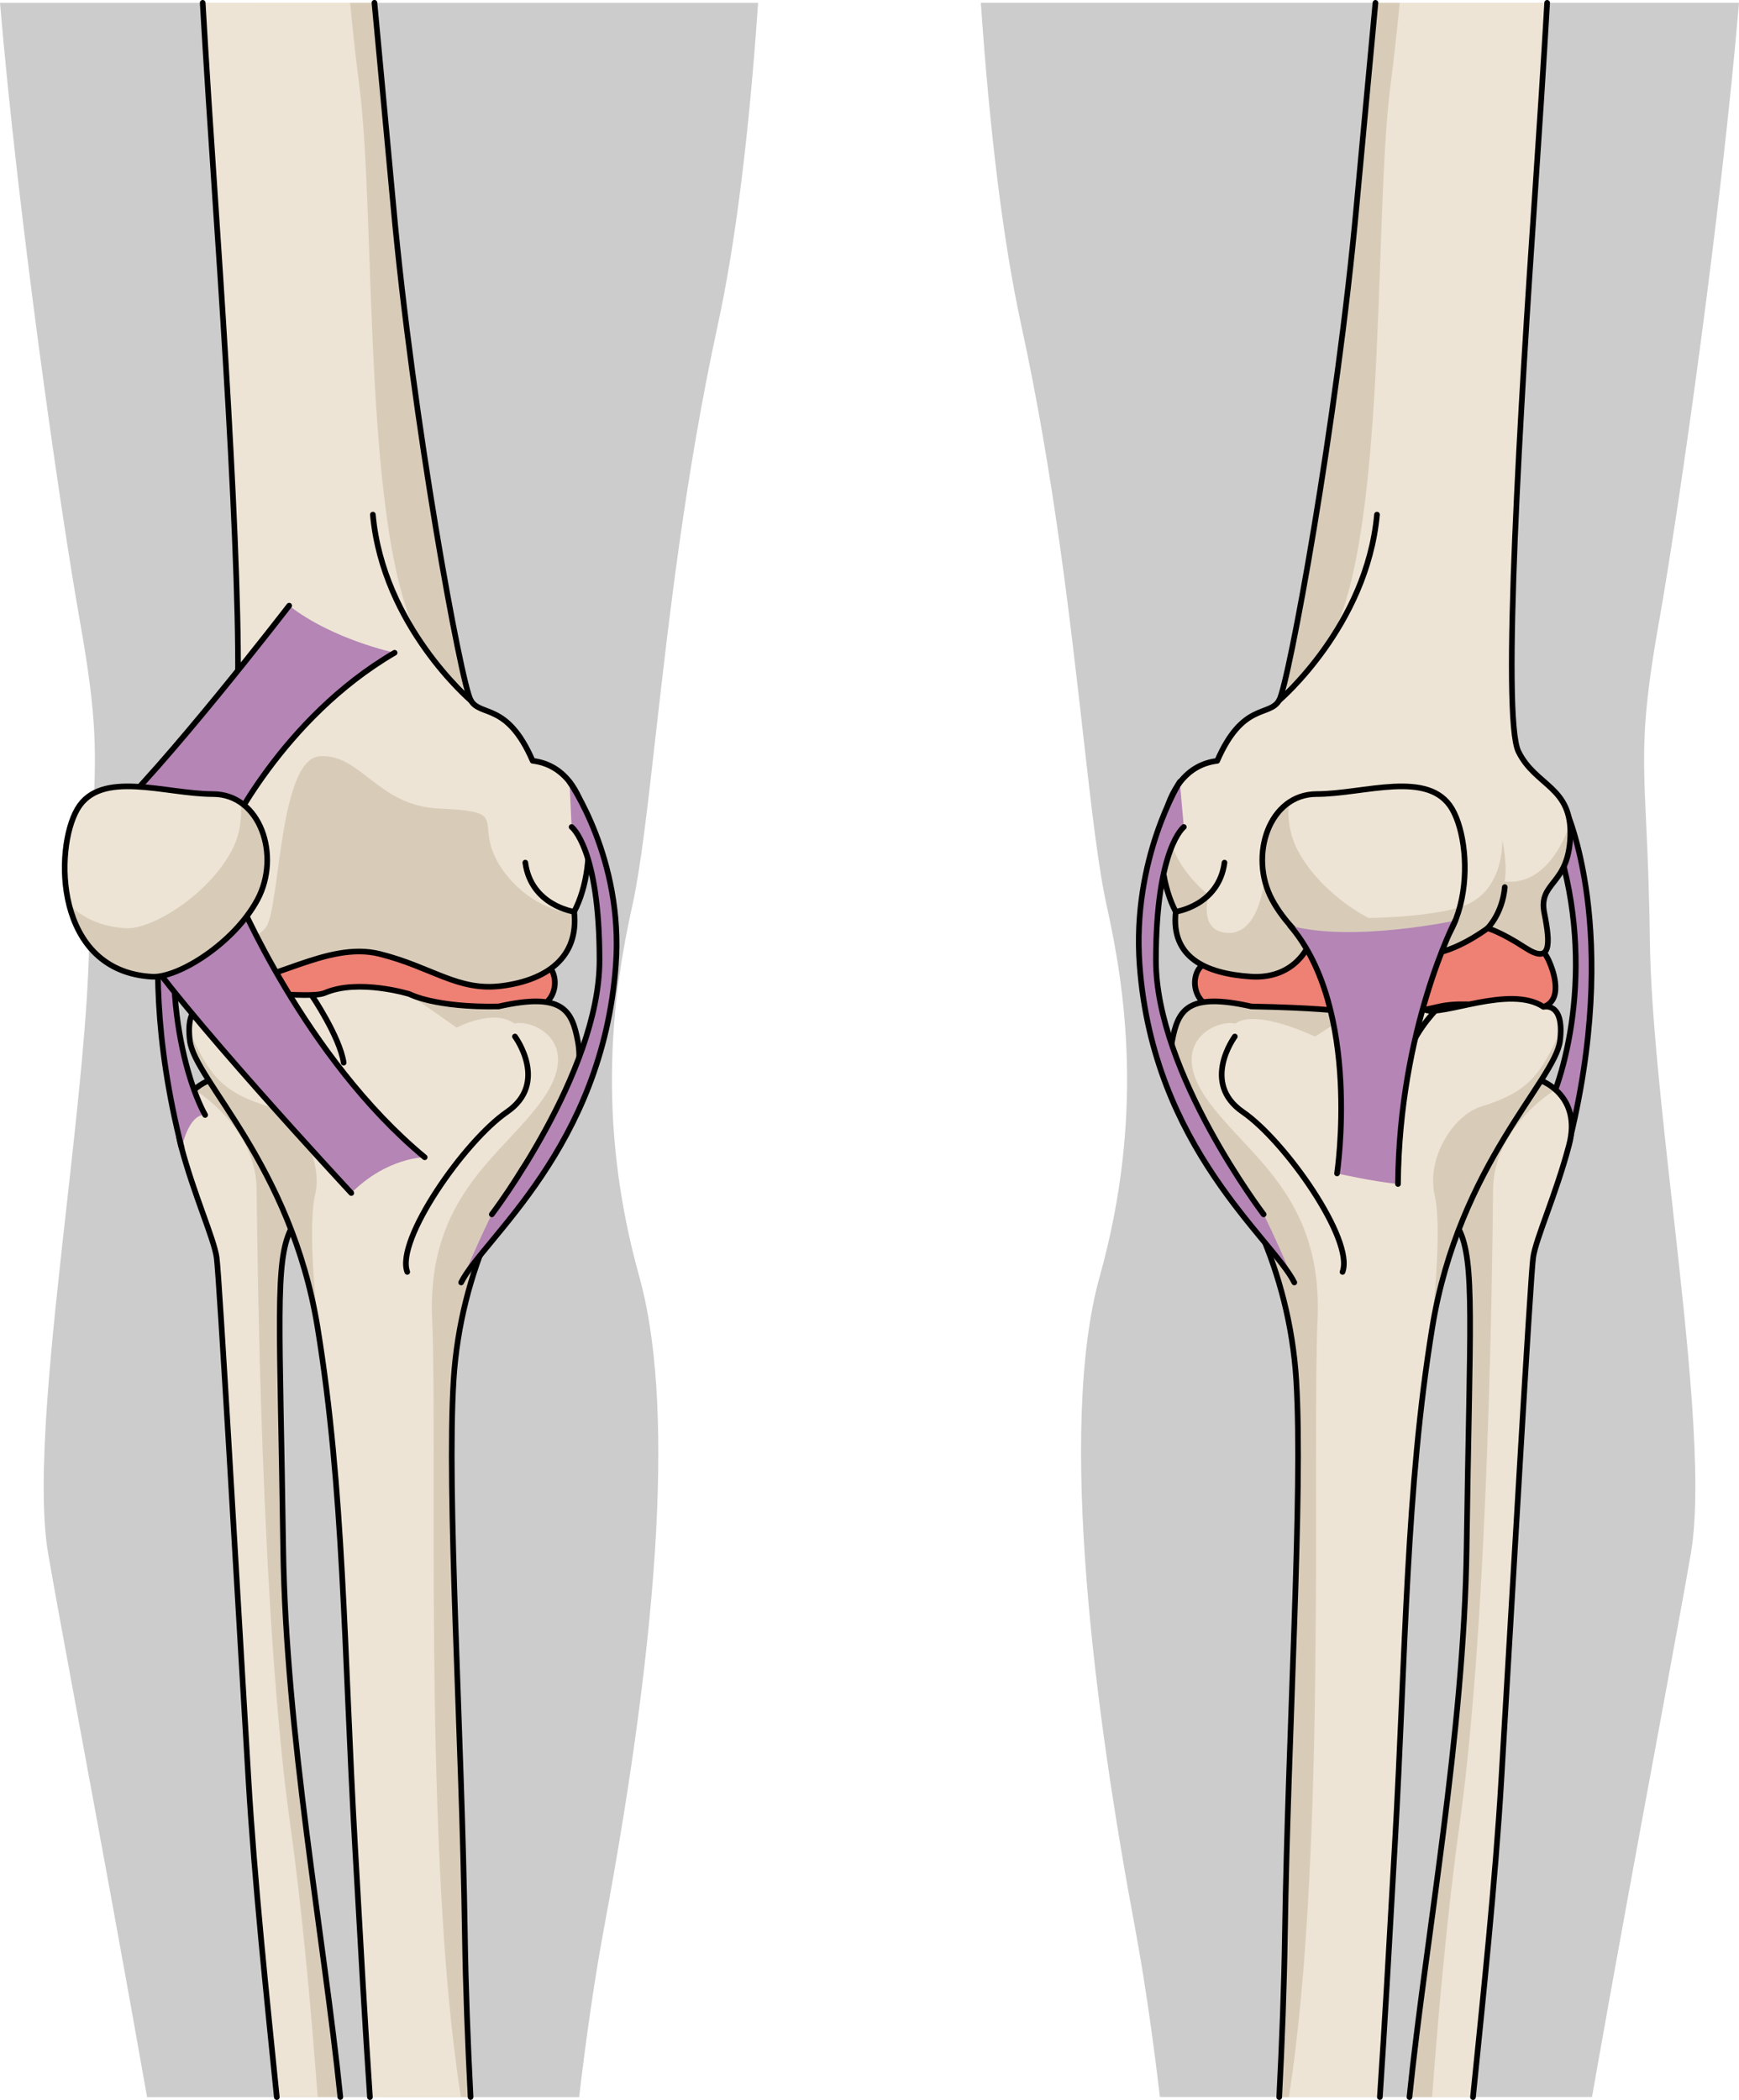 <?xml version="1.0" encoding="utf-8"?>
<!-- Generator: Adobe Illustrator 25.1.0, SVG Export Plug-In . SVG Version: 6.00 Build 0)  -->
<svg version="1.1" id="Camada_1" xmlns="http://www.w3.org/2000/svg" xmlns:xlink="http://www.w3.org/1999/xlink" x="0px" y="0px"
	 width="307.91px" height="371.82px" viewBox="0 0 307.91 371.82" enable-background="new 0 0 307.91 371.82" xml:space="preserve">
<g>
	<g>
		<path fill="#CCCCCC" d="M307.91,0.5H173.67c1.6,23.31,4,42.55,7.15,57.04c5.75,26.47,8.65,52.07,10.98,72.65
			c1.49,13.14,2.67,23.52,4.17,30.26c3.25,14.59,6.65,37.26-1.24,65.52c-7.57,27.11-0.76,77.83,6.28,115.61
			c1.55,8.33,3.05,18.55,4.37,29.72h76.5c3.93-22.35,8.28-45.91,11.76-64.69c2.65-14.37,4.75-25.71,5.76-31.65
			c2.17-12.78-0.6-37.58-3.28-61.56c-1.88-16.79-3.82-34.14-3.99-46.81c-0.12-9.21-0.42-15.77-0.67-21.04
			c-0.57-12.3-0.83-17.9,2.27-35.35C297.44,89.24,304.78,37.43,307.91,0.5z"/>
		<path fill="#CCCCCC" d="M113.18,225.98c-7.88-28.25-4.48-50.92-1.24-65.52c1.49-6.73,2.67-17.09,4.15-30.21
			c2.34-20.58,5.24-46.2,11-72.7c3.15-14.5,5.54-33.74,7.14-57.04H0c3.12,36.9,10.46,88.72,14.19,109.71
			c3.09,17.43,2.83,23.04,2.26,35.33c-0.24,5.27-0.55,11.84-0.66,21.05c-0.17,12.68-2.11,30.04-3.99,46.83
			c-2.68,23.97-5.45,48.77-3.29,61.55c1,5.86,3.06,17,5.67,31.11c3.5,18.92,7.9,42.7,11.86,65.23h76.5
			c1.32-11.17,2.82-21.4,4.37-29.72C117.15,286.62,119.25,247.72,113.18,225.98z"/>
	</g>
	<g>
		<path fill="#EEE4D5" d="M51.7,200.46l-14.73-9.14c0,0-7.29,2.58-4.96,11.41c2.32,8.83,5.87,16.53,6.35,19.93s3.7,59.8,5.63,92.41
			c1.09,18.3,3.22,38.38,5.02,56.24h11.24c-2.88-28.2-9.65-64.05-10.12-97.24c-0.56-39.87-1.52-50.58,1.36-56.43
			C54.38,211.79,51.7,200.46,51.7,200.46z"/>
		<path fill="#D8CCB9" d="M51.7,200.46l-14.73-9.14c0,0-1.21,0.44-2.49,1.54l0.74,0.63c0,0,10.11,6.42,10.22,17.08
			s0.76,75.48,5.92,112.29c2.05,14.62,3.63,31.7,4.89,48.44h4.01c-2.88-28.2-9.65-64.05-10.12-97.24
			c-0.56-39.87-1.52-50.58,1.36-56.43C54.38,211.79,51.7,200.46,51.7,200.46z"/>
		<path fill="none" stroke="#000000" stroke-linecap="round" stroke-linejoin="round" stroke-miterlimit="10" d="M60.26,371.31
			c-2.88-28.2-9.65-64.05-10.12-97.23c-0.56-39.87-1.52-50.58,1.36-56.43c2.88-5.86,0.2-17.18,0.2-17.18l-14.73-9.14
			c0,0-7.29,2.58-4.96,11.41c2.32,8.83,5.87,16.53,6.35,19.93c0.48,3.4,3.7,59.8,5.63,92.41c1.09,18.3,3.22,38.38,5.02,56.24"/>
		<path fill="#EE8074" d="M35.34,170.68c0,0-2.77,6.26,1.19,7.59s12.36-1.5,18.64-0.01c6.28,1.5,20.25,4.16,25.81,1.49
			s9.23-0.17,13.62-1.17c4.4-1,4.51-6.52,1.96-7.93C94.02,169.25,41.73,153.76,35.34,170.68z"/>
		<path fill="none" stroke="#000000" stroke-linecap="round" stroke-linejoin="round" stroke-miterlimit="10" d="M35.34,170.68
			c0,0-2.77,6.26,1.19,7.59s12.36-1.5,18.64-0.01c6.28,1.5,20.25,4.16,25.81,1.49s9.23-0.17,13.62-1.17c4.4-1,4.51-6.52,1.96-7.93
			C94.02,169.25,41.73,153.76,35.34,170.68z"/>
		<path fill="#EEE4D5" d="M83.32,371.31c-0.5-9.72-0.87-19.51-1.01-28.84c-0.55-36.41-3.24-77.83-2-98.03
			c1.23-20.21,10.17-35.22,15.41-42.02c5.24-6.81,7.64-12.41,6.6-18.01c-1.04-5.61-2.73-8.75-14.07-6.2
			c-11.29,0.21-15.74-2.19-15.74-2.19s-8.97-2.78-14.98-0.22c-3.07,1.31-15.09-1.48-20.98,2.48c0,0-3.77-1-2.93,6
			s17.92,21.96,22.61,50.76c4.69,28.81,4.67,57.22,6.62,91.63c1.08,19.1,1.8,32.09,2.65,44.65"/>
		<path fill="#D8CCB9" d="M47.57,195.93c-8.44-2.6-10.46-5.62-14.08-13.35c0.01,0.51,0.04,1.06,0.11,1.7
			c0.84,7,17.92,21.96,22.61,50.76c0.19,1.18,0.37,2.36,0.54,3.54l0.02,0.01c0,0-2.61-19.89-0.98-26.99
			C57.29,205.13,52.58,197.47,47.57,195.93z"/>
		<path fill="#D8CCB9" d="M102.31,184.41c-1.04-5.61-2.73-8.75-14.07-6.2c-0.43,0.01-0.83,0.01-1.22,0.01
			c-8.93,0.02-13.24-1.62-14.27-2.08l-0.05,0.1l8.16,5.72c0,0,6.48-3.45,10.21-0.73c3.31-0.78,12.06,3.21,5.16,13.21
			c-6.9,9.99-20.69,16.99-19.71,39.21c0.98,22.23-1.65,94.64,5.03,137.34c0.02,0.11,0.03,0.21,0.05,0.32h1.72
			c-0.5-9.72-0.87-19.51-1.01-28.84c-0.55-36.41-3.24-77.83-2-98.03c1.23-20.21,10.17-35.22,15.41-42.02
			C100.95,195.61,103.35,190.01,102.31,184.41z"/>
		<path fill="none" stroke="#000000" stroke-linecap="round" stroke-linejoin="round" stroke-miterlimit="10" d="M83.32,371.31
			c-0.5-9.72-0.87-19.51-1.01-28.84c-0.55-36.41-3.24-77.83-2-98.03c1.23-20.21,10.17-35.22,15.41-42.02
			c5.24-6.81,7.64-12.41,6.6-18.01c-1.04-5.61-2.73-8.75-14.07-6.2c-11.29,0.21-15.74-2.19-15.74-2.19s-8.97-2.78-14.98-0.22
			c-3.07,1.31-15.09-1.48-20.98,2.48c0,0-3.77-1-2.93,6s17.92,21.96,22.61,50.76c4.69,28.81,4.67,57.22,6.62,91.63
			c1.08,19.1,1.8,32.09,2.65,44.65"/>
		<path fill="none" stroke="#000000" stroke-linecap="round" stroke-linejoin="round" stroke-miterlimit="10" d="M55.2,176.24
			c0,0,4.94,7.29,5.65,11.92"/>
		<path fill="none" stroke="#000000" stroke-linecap="round" stroke-linejoin="round" stroke-miterlimit="10" d="M91.18,183.53
			c0,0,6.08,8.21-1.42,13.36s-19.75,22.66-17.65,28.32"/>
	</g>
	<g>
		<path fill="#B485B5" d="M277.15,143.17c0,0,10.19,21.62,0.44,60.09c0,0-1.18-5.99-4.15-5.85c3.93-7.08,9.4-27.97,1.64-50.01
			C277.59,146.18,277.15,143.17,277.15,143.17z"/>
		<path fill="none" stroke="#000000" stroke-linecap="round" stroke-linejoin="round" stroke-miterlimit="10" d="M273.44,197.42
			c3.93-7.08,9.4-27.97,1.64-50.01"/>
		<path fill="none" stroke="#000000" stroke-linecap="round" stroke-linejoin="round" stroke-miterlimit="10" d="M277.15,143.17
			c0,0,10.19,21.62,0.44,60.09"/>
	</g>
	<g>
		<path fill="#B485B5" d="M32.61,143.17c0,0-10.19,21.62-0.44,60.09c0,0,1.18-5.99,4.15-5.85c-3.93-7.08-9.4-27.97-1.64-50.01
			C32.17,146.18,32.61,143.17,32.61,143.17z"/>
		<path fill="none" stroke="#000000" stroke-linecap="round" stroke-linejoin="round" stroke-miterlimit="10" d="M36.32,197.42
			c-3.93-7.08-9.4-27.97-1.64-50.01"/>
		<path fill="none" stroke="#000000" stroke-linecap="round" stroke-linejoin="round" stroke-miterlimit="10" d="M32.61,143.17
			c0,0-10.19,21.62-0.44,60.09"/>
	</g>
	<g>
		<g>
			<path fill="#EEE4D5" d="M272.85,191.32l-14.73,9.14c0,0-2.67,11.32,0.2,17.18c2.88,5.85,1.92,16.57,1.36,56.43
				c-0.47,33.19-7.24,69.03-10.12,97.24h11.25c1.8-17.86,3.93-37.94,5.02-56.24c1.93-32.62,5.15-89.01,5.63-92.41
				s4.03-11.1,6.36-19.93C280.14,193.9,272.85,191.32,272.85,191.32z"/>
			<path fill="#D8CCB9" d="M258.12,200.46c0,0-2.67,11.32,0.2,17.18c2.88,5.85,1.92,16.57,1.36,56.43
				c-0.47,33.19-7.24,69.03-10.12,97.24h4.01c1.26-16.74,2.84-33.83,4.89-48.44c5.16-36.81,5.81-101.63,5.91-112.29
				s10.22-17.08,10.22-17.08l0.73-0.63c-1.27-1.1-2.48-1.54-2.48-1.54L258.12,200.46z"/>
			<path fill="none" stroke="#000000" stroke-linecap="round" stroke-linejoin="round" stroke-miterlimit="10" d="M249.56,371.32
				c2.88-28.2,9.65-64.05,10.12-97.24c0.56-39.87,1.52-50.58-1.36-56.43c-2.87-5.86-0.2-17.18-0.2-17.18l14.73-9.14
				c0,0,7.29,2.58,4.97,11.41c-2.33,8.83-5.88,16.53-6.36,19.93c-0.47,3.4-3.7,59.8-5.63,92.41c-1.08,18.3-3.22,38.38-5.02,56.24"/>
			<path fill="#EE8074" d="M274.48,170.68c0,0,2.77,6.26-1.19,7.59c-3.97,1.33-12.36-1.5-18.64-0.01
				c-6.29,1.5-20.26,4.16-25.82,1.49s-9.23-0.17-13.62-1.17s-4.51-6.52-1.95-7.93C215.8,169.25,268.09,153.76,274.48,170.68z"/>
			<path fill="none" stroke="#000000" stroke-linecap="round" stroke-linejoin="round" stroke-miterlimit="10" d="M274.48,170.68
				c0,0,2.77,6.26-1.19,7.59c-3.97,1.33-12.36-1.5-18.64-0.01c-6.29,1.5-20.26,4.16-25.82,1.49s-9.23-0.17-13.62-1.17
				s-4.51-6.52-1.95-7.93C215.8,169.25,268.09,153.76,274.48,170.68z"/>
			<path fill="#EEE4D5" d="M273.29,178.27c-5.9-3.96-17.88,1.75-20.98,0.52c-3.1-1.23-14.98,0.22-14.98,0.22s-4.45-0.6-15.74-0.81
				c-11.34-2.55-13.03,0.6-14.07,6.2c-1.04,5.6,1.36,11.2,6.6,18.01s14.17,21.81,15.4,42.02c1.24,20.21-1.46,61.62-2.01,98.03
				c-0.14,9.33-0.51,19.13-1.01,28.85h17.83c0.85-12.55,1.57-25.55,2.65-44.64c1.96-34.41,1.94-62.82,6.63-91.63
				c4.69-28.81,21.77-43.77,22.62-50.76C277.06,177.28,273.29,178.27,273.29,178.27z"/>
			<path fill="#D8CCB9" d="M262.25,195.93c8.44-2.6,10.46-5.62,14.07-13.35c-0.01,0.51-0.04,1.06-0.11,1.7
				c-0.85,7-17.93,21.96-22.62,50.76c-0.19,1.18-0.37,2.36-0.54,3.54l-0.01,0.01c0,0,2.61-19.89,0.98-26.99
				C252.54,205.13,257.24,197.47,262.25,195.93z"/>
			<path fill="#D8CCB9" d="M221.58,178.21c-11.34-2.55-13.03,0.6-14.07,6.2c-1.04,5.6,1.36,11.2,6.6,18.01s14.17,21.81,15.4,42.02
				c1.24,20.21-1.46,61.62-2.01,98.03c-0.14,9.33-0.51,19.13-1.01,28.85h1.72c0.02-0.11,0.03-0.21,0.05-0.32
				c6.68-42.7,4.04-115.12,5.03-137.34s-12.81-29.22-19.71-39.21c-6.9-9.99,1.85-13.99,5.16-13.21c3.74-2.72,14.11,2.31,14.11,2.31
				l7.09-4.6l0.01-0.2c-1.56,0.15-2.62,0.28-2.62,0.28S232.87,178.41,221.58,178.21z"/>
			<path fill="none" stroke="#000000" stroke-linecap="round" stroke-linejoin="round" stroke-miterlimit="10" d="M226.5,371.32
				c0.5-9.72,0.87-19.52,1.01-28.85c0.55-36.41,3.24-77.83,2.01-98.03c-1.24-20.21-10.17-35.22-15.4-42.02
				c-5.24-6.81-7.65-12.41-6.6-18.01c1.04-5.61,2.73-8.75,14.07-6.2c11.29,0.21,15.74,0.81,15.74,0.81s11.88-1.45,14.98-0.22
				c3.1,1.23,15.08-4.48,20.98-0.52c0,0,3.77-1,2.93,6c-0.85,7-17.93,21.96-22.62,50.76c-4.69,28.81-4.67,57.22-6.63,91.63
				c-1.08,19.09-1.8,32.09-2.65,44.64"/>
			<path fill="none" stroke="#000000" stroke-linecap="round" stroke-linejoin="round" stroke-miterlimit="10" d="M254.16,178.94
				c0,0-4.47,4.58-5.18,9.21"/>
			<path fill="none" stroke="#000000" stroke-linecap="round" stroke-linejoin="round" stroke-miterlimit="10" d="M218.64,183.53
				c0,0-6.08,8.21,1.42,13.36s19.76,22.66,17.65,28.32"/>
		</g>
		<g>
			<path fill="#EEE4D5" d="M273.94,0.5h-30.4c-1.18,12.81-2.36,25.11-3.35,35.97c-3.47,38.2-12.01,84.62-13.72,87.56
				c-1.71,2.94-6.43,0.27-10.95,10.69c-10.93,1.34-11.85,18.17-7.34,26.72c-0.89,8.01,5.18,10.95,13.27,11.48
				c8.09,0.53,10.4-5.88,10.4-5.88s15.12,1.33,19.98,1.86s11.56-4.54,11.56-4.54s2.18,0.54,6.7,3.47c4.52,2.94,4.48-0.54,3.35-6.15
				c-1.12-5.61,4.29-4.81,4.6-13.62s-6.14-8.81-9.17-14.96c-3.04-6.14,0.4-61.91,2.9-98.51C272.54,23.25,273.29,11.72,273.94,0.5z"
				/>
			<path fill="#D8CCB9" d="M221.45,172.91c-8.09-0.54-14.16-3.47-13.27-11.48c-3.19-6.05-3.66-16.23,0.21-22.15
				c-5.83,10.59,5.63,19.19,5.63,19.19s-2.02,6.58,3.51,6.71s6.37-9.53,6.37-9.53l11.49,6.9c0,0,15.36,0.52,23.25-1.97
				s7.35-11.98,7.35-11.98s0.99,4.6,0.42,7.48c8.13,0.89,11.41-9.74,11.55-10.2c0.07,0.67,0.12,1.38,0.09,2.17
				c-0.31,8.81-5.72,8.01-4.6,13.62c1.13,5.61,1.18,9.09-3.35,6.15c-4.52-2.94-6.7-3.47-6.7-3.47s-6.7,5.07-11.56,4.54
				c-4.86-0.53-19.98-1.86-19.98-1.86S229.53,173.45,221.45,172.91z"/>
			<path fill="#D8CCB9" d="M243.53,0.5c-1.18,12.81-2.36,25.11-3.35,35.97c-3.06,33.67-10.05,79.6-12.84,85.79
				c1.62-1.36,3.43-3.03,5.45-5.07c13.43-13.53,10.16-77.22,13.43-102.2c0.56-4.25,1.09-9.15,1.62-14.49
				C247.84,0.5,243.53,0.5,243.53,0.5z"/>
			<path fill="none" stroke="#000000" stroke-linecap="round" stroke-linejoin="round" stroke-miterlimit="10" d="M273.94,0.5
				c-0.65,11.22-1.4,22.75-2.17,34.09c-2.5,36.6-5.94,92.37-2.9,98.51c3.04,6.15,9.48,6.15,9.17,14.96
				c-0.31,8.81-5.72,8.01-4.6,13.62c1.13,5.61,1.18,9.09-3.35,6.15c-4.52-2.94-6.7-3.47-6.7-3.47s-6.7,5.07-11.56,4.54
				c-4.86-0.53-19.98-1.86-19.98-1.86s-2.32,6.41-10.4,5.88c-8.09-0.54-14.16-3.47-13.27-11.48c-4.51-8.55-3.59-25.38,7.34-26.72
				c4.52-10.42,9.23-7.75,10.95-10.69c1.71-2.94,10.24-49.36,13.72-87.56c0.99-10.87,2.17-23.16,3.35-35.97"/>
			<path fill="#D8CCB9" d="M228.22,142.12c-0.3,2.86,0.19,5.91,1.63,8.58c4.16,7.76,14.08,13.91,18.67,13.65
				c4.41-0.25,7.69-1.85,10.07-4.2c-1.61,6.5-5.94,12.29-14.69,12.79c-4.59,0.26-14.51-5.89-18.67-13.65
				C222,153.28,223.48,145.38,228.22,142.12z"/>
			<path fill="none" stroke="#000000" stroke-linecap="round" stroke-linejoin="round" stroke-miterlimit="10" d="M243.9,172.94
				c-4.59,0.26-14.51-5.89-18.67-13.65s-0.53-18.69,7.89-18.69c8.41,0,19.86-4.41,23.99,2.64
				C261.23,150.29,261.22,171.96,243.9,172.94z"/>
			<path fill="none" stroke="#000000" stroke-linecap="round" stroke-linejoin="round" stroke-miterlimit="10" d="M226.47,124.03
				c0,0,15.55-13.21,17.34-32.91"/>
			<path fill="none" stroke="#000000" stroke-linecap="round" stroke-linejoin="round" stroke-miterlimit="10" d="M208.18,161.43
				c0,0,7.6-1.07,8.63-8.69"/>
			<path fill="none" stroke="#000000" stroke-linecap="round" stroke-linejoin="round" stroke-miterlimit="10" d="M263.39,164.36
				c0,0,2.63-2.57,3.05-7.28"/>
		</g>
	</g>
	<g>
		<path fill="#B485B5" d="M257.68,163c0,0-9.93,19.11-10.15,46.64c-4.3-0.41-10.8-1.87-10.8-1.87s4.38-29.08-8.32-43.88
			C239.48,166.91,257.68,163,257.68,163z"/>
		<path fill="none" stroke="#000000" stroke-linecap="round" stroke-linejoin="round" stroke-miterlimit="10" d="M236.74,207.77
			c0,0,4.38-29.08-8.32-43.88"/>
		<path fill="none" stroke="#000000" stroke-linecap="round" stroke-linejoin="round" stroke-miterlimit="10" d="M257.68,163
			c0,0-9.93,19.11-10.15,46.64"/>
		<g>
			<path fill="#B485B5" d="M208.9,138.43c0,0-8.5,13.62-7.12,32.41c2.38,32.42,23.58,48.54,27.39,56.24
				c-3.25-7.81-5.43-12.06-5.43-12.06s-19.07-25.07-19.07-44.97s4.94-23.62,4.94-23.62L208.9,138.43z"/>
			<path fill="none" stroke="#000000" stroke-linecap="round" stroke-linejoin="round" stroke-miterlimit="10" d="M208.9,138.43
				c0,0-8.5,13.62-7.12,32.41c2.38,32.42,23.58,48.54,27.39,56.24"/>
			<path fill="none" stroke="#000000" stroke-linecap="round" stroke-linejoin="round" stroke-miterlimit="10" d="M223.74,215.02
				c0,0-19.07-25.07-19.07-44.97s4.94-23.62,4.94-23.62"/>
		</g>
	</g>
	<g>
		<path fill="#EEE4D5" d="M35.89,0.5c0.65,11.22,1.4,22.75,2.17,34.09c2.49,36.6,5.93,92.37,2.9,98.51
			c-3.04,6.15-9.48,6.15-9.17,14.96c0.31,8.81,6.11,8.1,4.6,13.62c-1.52,5.55-4.19,11.55,3.48,12.22s18-7.33,27.33-5
			s13.85,6.68,21.67,5.67c8.04-1.04,13.67-5.13,12.79-13.14c4.51-8.55,3.58-25.38-7.35-26.72c-4.51-10.42-9.23-7.75-10.94-10.69
			c-1.72-2.94-10.25-49.36-13.72-87.56C68.66,25.59,67.48,13.3,66.3,0.49"/>
		<path fill="#D8CCB9" d="M39.86,173.9c7.67,0.67,18-7.33,27.33-5s13.85,6.68,21.67,5.67c7.91-1.02,13.48-5.01,12.81-12.76
			c-8.04-0.93-13.65-7.59-14.81-12.24c-1.25-5,1.5-5.92-9.25-6.42s-13.75-9.75-21-9.25s-7,26.75-9.5,30.25s-8.75,1.75-8.75-2.75
			c0-2.6-2.25-4.86-4.58-6.59c1.64,2.42,3.54,3.44,2.6,6.88C34.86,167.24,32.19,173.24,39.86,173.9z"/>
		<path fill="#D8CCB9" d="M63.6,14.99c3.27,24.99-0.01,88.67,13.43,102.2c2.03,2.04,3.84,3.71,5.46,5.07
			c-2.79-6.18-9.78-52.11-12.84-85.79C68.66,25.6,67.48,13.31,66.3,0.5h-4.31C62.5,5.83,63.04,10.73,63.6,14.99z"/>
		<path fill="none" stroke="#000000" stroke-linecap="round" stroke-linejoin="round" stroke-miterlimit="10" d="M35.89,0.5
			c0.65,11.22,1.4,22.75,2.17,34.09c2.49,36.6,5.93,92.37,2.9,98.51c-3.04,6.15-9.48,6.15-9.17,14.96c0.31,8.81,6.11,8.1,4.6,13.62
			c-1.52,5.55-4.19,11.55,3.48,12.22s18-7.33,27.33-5s13.85,6.68,21.67,5.67c8.04-1.04,13.67-5.13,12.79-13.14
			c4.51-8.55,3.58-25.38-7.35-26.72c-4.51-10.42-9.23-7.75-10.94-10.69c-1.72-2.94-10.25-49.36-13.72-87.56
			C68.66,25.59,67.48,13.3,66.3,0.49"/>
		<path fill="none" stroke="#000000" stroke-linecap="round" stroke-linejoin="round" stroke-miterlimit="10" d="M83.36,124.03
			c0,0-15.56-13.21-17.34-32.91"/>
		<path fill="none" stroke="#000000" stroke-linecap="round" stroke-linejoin="round" stroke-miterlimit="10" d="M101.65,161.43
			c0,0-7.61-1.07-8.64-8.69"/>
	</g>
	<g>
		<g>
			<path fill="#B485B5" d="M62.2,211.24c0,0-31.33-33.67-38-44.67l17.67-8.33c0,0,12,29,33.33,46.67
				C75.2,204.9,68.53,204.9,62.2,211.24z"/>
			<path fill="none" stroke="#000000" stroke-linecap="round" stroke-linejoin="round" stroke-miterlimit="10" d="M62.2,211.24
				c0,0-31.33-33.67-38-44.67l17.67-8.33c0,0,12,29,33.33,46.67"/>
		</g>
		<g>
			<path fill="#B485B5" d="M40.19,147.9c0,0,9.67-20.67,29.67-32.33c0,0-11-2.33-18.67-8.33c0,0-19.33,26.33-33,38.67L40.19,147.9z"
				/>
			<path fill="none" stroke="#000000" stroke-linecap="round" stroke-linejoin="round" stroke-miterlimit="10" d="M51.2,107.24
				c0,0-22.33,29-33,38.67l22,2c0,0,9.67-20.67,29.67-32.33"/>
		</g>
		<g>
			<path fill="#EEE4D5" d="M26.92,172.94c4.59,0.26,14.51-5.89,18.67-13.65s0.53-18.69-7.89-18.69s-19.87-4.41-23.99,2.64
				C9.59,150.29,9.6,171.96,26.92,172.94z"/>
			<path fill="#D8CCB9" d="M42.61,142.12c0.29,2.86-0.19,5.91-1.63,8.58c-4.16,7.76-14.08,13.91-18.68,13.65
				c-4.41-0.25-7.69-1.85-10.08-4.2c1.61,6.5,5.94,12.29,14.69,12.79c4.59,0.26,14.51-5.89,18.67-13.65
				C48.82,153.28,47.34,145.38,42.61,142.12z"/>
			<path fill="none" stroke="#000000" stroke-linecap="round" stroke-linejoin="round" stroke-miterlimit="10" d="M26.92,172.94
				c4.59,0.26,14.51-5.89,18.67-13.65s0.53-18.69-7.89-18.69s-19.87-4.41-23.99,2.64C9.59,150.29,9.6,171.96,26.92,172.94z"/>
		</g>
	</g>
	<g>
		<path fill="#B485B5" d="M100.84,138.43c0,0,9.58,13.62,8.2,32.41c-2.38,32.42-23.58,48.54-27.39,56.24
			c3.25-7.81,5.43-12.06,5.43-12.06s19.07-25.07,19.07-44.97s-4.94-23.62-4.94-23.62L100.84,138.43z"/>
		<path fill="none" stroke="#000000" stroke-linecap="round" stroke-linejoin="round" stroke-miterlimit="10" d="M100.84,138.43
			c0,0,9.58,13.62,8.2,32.41c-2.38,32.42-23.58,48.54-27.39,56.24"/>
		<path fill="none" stroke="#000000" stroke-linecap="round" stroke-linejoin="round" stroke-miterlimit="10" d="M87.08,215.02
			c0,0,19.07-25.07,19.07-44.97s-4.94-23.62-4.94-23.62"/>
	</g>
</g>
</svg>
